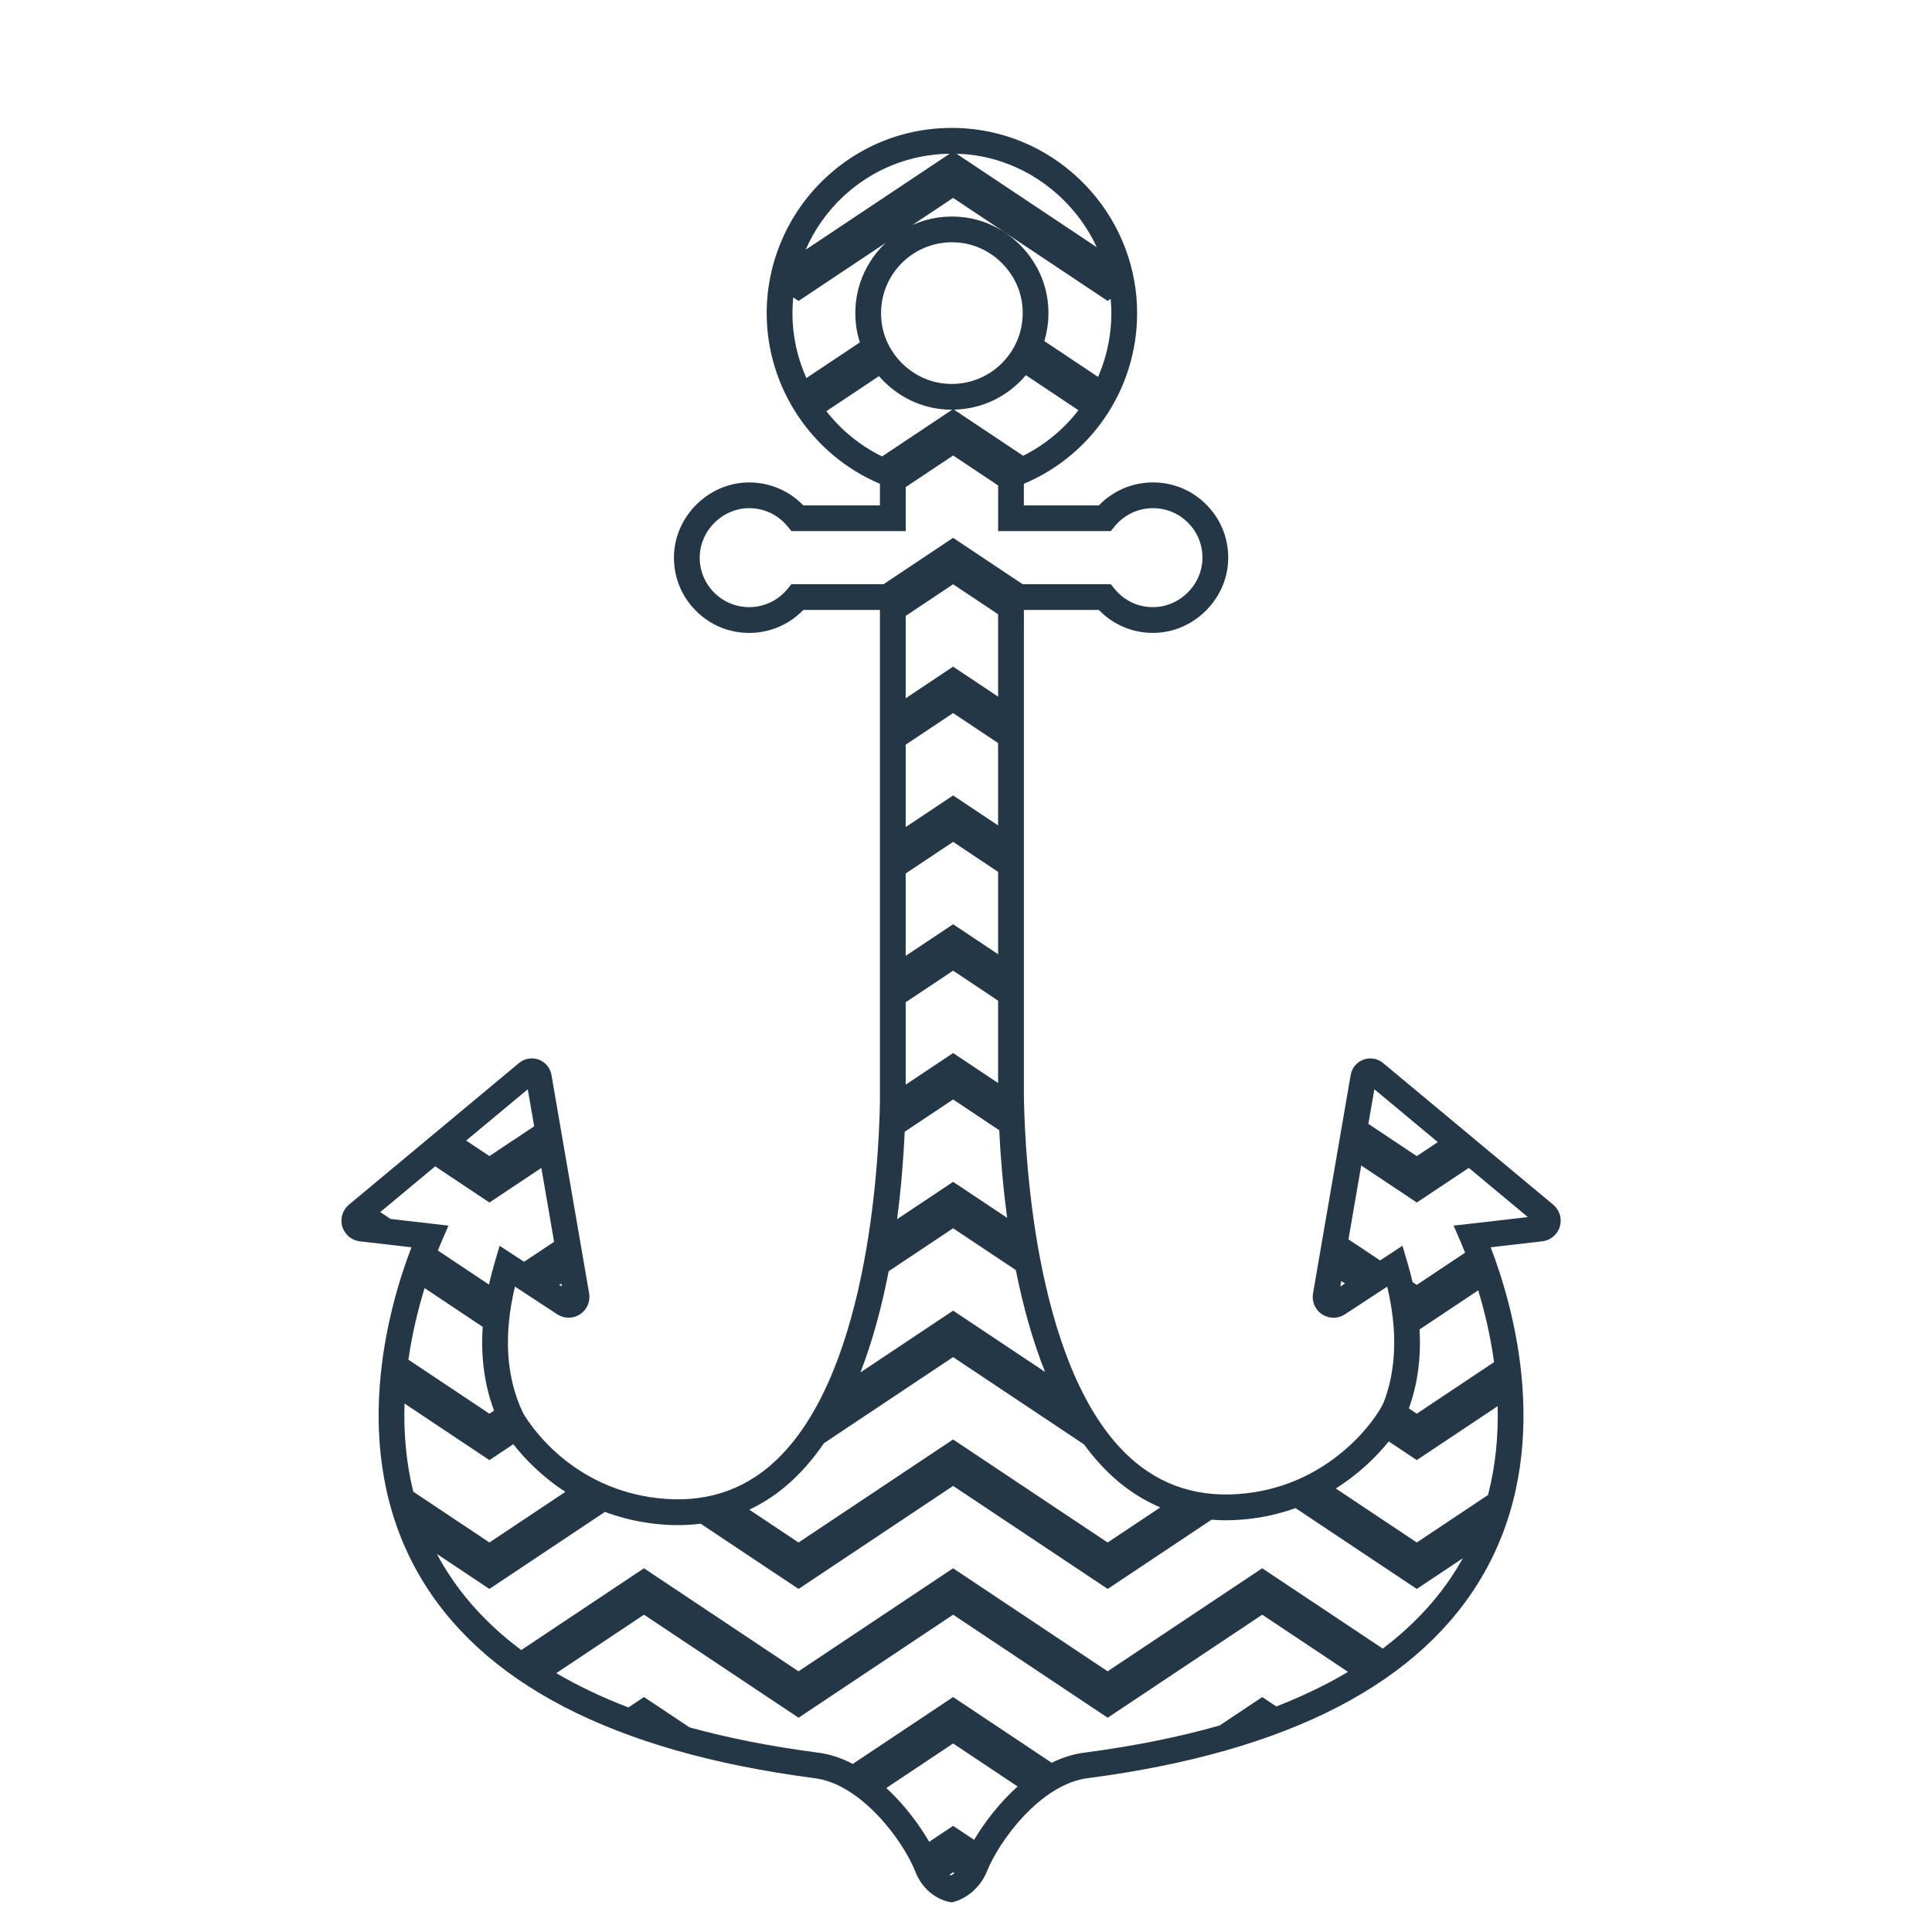 <?xml version="1.0" encoding="utf-8"?>
<!-- Generator: Adobe Illustrator 21.0.0, SVG Export Plug-In . SVG Version: 6.00 Build 0)  -->
<svg version="1.1" id="Calque_1" xmlns="http://www.w3.org/2000/svg" xmlns:xlink="http://www.w3.org/1999/xlink" x="0px" y="0px"
	 viewBox="0 0 600 600" style="enable-background:new 0 0 600 600;" xml:space="preserve">
<style type="text/css">
	.st0{fill:#243746;}
</style>
<path class="st0" d="M482.36,374.12l-52.83-43.99c-1.69-1.41-4.03-1.81-6.1-1.05c-2.07,0.76-3.59,2.59-3.96,4.76l-11.7,67.84
	c-0.44,2.54,0.67,5.09,2.82,6.5c2.15,1.41,4.93,1.41,7.09,0l13.13-8.61c3.24,13.65,2.87,25.75-1.12,36.03
	c-2.25,5.01-15.38,23.92-40.16,27.82c-14.44,2.27-26.91-0.9-37.08-9.43c-30.54-25.62-34.11-93.17-34.47-113.19V189.42h23.28
	c4.5,4.67,10.65,7.25,17.24,7.13c12.15-0.22,22.43-10.28,22.92-22.41c0.26-6.43-2.05-12.51-6.5-17.14
	c-4.45-4.63-10.43-7.18-16.85-7.18c-6.39,0-12.41,2.58-16.81,7.14h-23.29v-6.71c22.01-9.28,36.03-31.11,35.13-55.18
	c-0.52-14.09-6.27-27.5-16.19-37.76c-9.92-10.26-23.13-16.46-37.19-17.44c-16.12-1.12-31.5,4.31-43.3,15.32
	c-11.64,10.86-18.32,26.19-18.32,42.06c0,23.1,14.02,44.05,35.17,53v6.71h-23.79c-4.5-4.67-10.67-7.24-17.24-7.13
	c-12.15,0.22-22.43,10.28-22.92,22.41c-0.26,6.43,2.05,12.52,6.5,17.14c4.45,4.63,10.43,7.18,16.85,7.18
	c6.39,0,12.41-2.58,16.81-7.14h23.79l0,152.75c-0.36,20.1-3.92,87.68-34.47,113.32c-10.17,8.53-22.65,11.71-37.09,9.43
	c-25.66-4.04-37.66-23.31-39.23-26.02c-5.3-10.99-6.16-24.21-2.56-39.34l13.13,8.61c2.15,1.41,4.93,1.41,7.09,0
	c2.15-1.41,3.26-3.96,2.82-6.5l-11.7-67.84c-0.38-2.17-1.89-4-3.96-4.76c-2.07-0.76-4.41-0.36-6.1,1.05l-52.83,44
	c-1.99,1.66-2.8,4.33-2.06,6.82c0.74,2.48,2.88,4.28,5.45,4.57l16.02,1.85c-7.13,18.52-19.82,62.66,2.04,101.16
	c19.36,34.09,60.66,55.51,122.84,63.67c14.78,1.64,27.82,19.6,31.49,28.78c2.7,7.18,8.42,9.14,10.09,9.56
	c0.28,0.07,0.43,0.1,0.43,0.1l0.9,0.16l0.83-0.21c2.62-0.67,7.71-3.43,10.15-9.53c3.7-9.25,16.74-27.22,31.59-28.87
	c62.1-8.15,103.4-29.57,122.76-63.67c21.86-38.5,9.17-82.63,2.04-101.16l16.03-1.85c2.57-0.3,4.71-2.09,5.45-4.57
	C485.16,378.45,484.35,375.78,482.36,374.12z M426.82,338.28l19.7,16.41l-6.53,4.35l-15.03-10.02L426.82,338.28z M416.25,399.54
	l0.3-1.71l1.15,0.77L416.25,399.54z M281.27,231.27l14.73-9.82l13.97,9.32l0,25.58l-13.97-9.32l-14.73,9.82V231.27z M281.27,271.27
	l14.73-9.82l13.97,9.32l0,25.58l-13.97-9.32l-14.73,9.82V271.27z M281.27,311.27l14.73-9.82l13.97,9.32l0,25.58l-13.97-9.32
	l-14.73,9.82V311.27z M309.97,190.77l0,25.58l-13.97-9.32l-14.73,9.82v-25.58l14.73-9.82L309.97,190.77z M280.97,351.47l15.03-10.02
	l14.32,9.55c0.38,7.82,1.11,17.19,2.47,27.22l-16.79-11.19l-17.4,11.6C279.91,368.58,280.61,359.23,280.97,351.47z M317.75,141.54
	l-21.47-14.32c7.7-0.17,15.01-3.24,20.55-8.78c0.62-0.62,1.2-1.27,1.76-1.93l16.33,10.89C330.41,133.25,324.58,138.12,317.75,141.54
	z M273.8,100.12c-0.87-6.86,1.41-13.57,6.27-18.43c4.85-4.85,11.57-7.14,18.43-6.27c9.73,1.24,17.69,9.2,18.93,18.93
	c0.87,6.86-1.41,13.57-6.27,18.43c-4.85,4.85-11.57,7.14-18.43,6.27C283,117.82,275.04,109.86,273.8,100.12z M341.01,117.05
	l-16.69-11.13c1.21-4,1.59-8.26,1.04-12.57c-1.69-13.29-12.56-24.17-25.86-25.86c-5.6-0.71-11.14,0.14-16.1,2.36l12.59-8.39l48,32
	l0.94-0.63c0.08,0.84,0.13,1.68,0.17,2.53C345.39,103,343.92,110.37,341.01,117.05z M340.61,76.78l-43.54-29.03
	c0.7,0.02,1.39,0.04,2.09,0.09C317.45,49.12,333.2,60.78,340.61,76.78z M261.87,61.03c9.12-8.51,20.74-13.13,33.06-13.29
	l-44.73,29.82C252.9,71.37,256.85,65.72,261.87,61.03z M246.35,92.36l1.65,1.1l27.12-18.08c-0.23,0.22-0.47,0.43-0.7,0.66
	c-6.62,6.62-9.73,15.76-8.55,25.09c0.23,1.79,0.63,3.52,1.17,5.2l-16.61,11.08c-2.8-6.23-4.33-13.09-4.33-20.17
	C246.1,95.6,246.18,93.97,246.35,92.36z M256.64,127.7l16.33-10.89c4.73,5.45,11.37,9.24,18.76,10.18c1.3,0.17,2.6,0.25,3.89,0.25
	c0.03,0,0.05,0,0.08,0l-21.77,14.51C267.08,138.39,261.2,133.55,256.64,127.7z M245.78,181.42l-1.2,1.47
	c-2.94,3.6-7.28,5.66-11.91,5.66c-4.22,0-8.16-1.68-11.08-4.72c-2.92-3.04-4.44-7.05-4.27-11.28c0.32-7.98,7.08-14.59,15.07-14.73
	c4.73-0.09,9.19,1.98,12.2,5.66l1.2,1.47h35.49v-13.68l14.73-9.82l13.97,9.32v14.18h34.98l1.2-1.47c2.94-3.6,7.28-5.66,11.91-5.66
	c4.22,0,8.16,1.68,11.08,4.72c2.92,3.04,4.44,7.05,4.27,11.28c-0.32,7.98-7.08,14.59-15.07,14.73c-4.78,0.1-9.19-1.98-12.2-5.66
	l-1.2-1.47h-27.37l-21.58-14.39l-21.58,14.39H245.78z M275.99,394.79l20.01-13.34l19.48,12.99c2.13,10.68,5.05,21.54,9.07,31.62
	l-28.55-19.03l-28.78,19.19C271.11,416.15,273.94,405.37,275.99,394.79z M243.94,461.62c4.51-3.79,8.47-8.35,11.96-13.43
	l40.09-26.73l40.66,27.11c3.17,4.33,6.7,8.23,10.65,11.54c4.05,3.4,8.41,6.07,13.04,8.03l-16.35,10.9l-48-32l-48,32l-15.29-10.2
	C236.66,466.97,240.42,464.57,243.94,461.62z M173.67,399.01l0.64-0.43l0.16,0.96L173.67,399.01z M163.91,338.28l1.98,11.5
	L152,359.03l-7.23-4.82L163.91,338.28z M121.28,378.55l-3.19-2.13l17.06-14.2L152,373.46l16.12-10.75l3.96,22.94l-9.32,6.21
	l-7.59-4.97l-1.53,5.16c-0.69,2.33-1.28,4.63-1.79,6.89l-15.87-10.58c0.42-1.05,0.81-1.98,1.16-2.79l2.13-4.94L121.28,378.55z
	 M131.86,400.03l18.05,12.04c-0.63,9.43,0.55,18.12,3.53,26l-1.45,0.96l-25.16-16.77C128.04,413.89,129.93,406.31,131.86,400.03z
	 M125.63,435.88L152,453.46l7.42-4.95c3.28,4.19,8.59,9.88,16.16,14.8L152,479.03l-23.65-15.77
	C126.05,453.97,125.35,444.68,125.63,435.88z M295.31,582.43c-0.13-0.07-0.28-0.14-0.43-0.23l1.12-0.74l0.4,0.27
	C296,582.03,295.62,582.27,295.31,582.43z M302.52,571.38l-6.52-4.35l-7.43,4.95c-3.02-5.19-7.6-11.43-13.31-16.7l20.74-13.83
	l20.02,13.35C310.27,559.97,305.63,566.15,302.52,571.38z M337.18,544.24c-3.7,0.41-7.23,1.56-10.56,3.21l-30.62-20.42l-31.16,20.77
	c-3.52-1.84-7.28-3.12-11.21-3.56c-14.35-1.88-27.51-4.49-39.49-7.79L200,527.03l-4.85,3.23c-8.17-3.14-15.64-6.69-22.39-10.65
	L200,501.46l48,32l48-32l48,32l48-32l26.64,17.76c-6.71,3.99-14.14,7.57-22.26,10.74l-4.38-2.92l-13.23,8.82
	C366.22,539.44,352.36,542.24,337.18,544.24z M429.42,511.99l-37.43-24.95l-48,32l-48-32l-48,32l-48-32l-38.1,25.4
	c-10.7-7.98-19.1-17.27-25.12-27.87c-0.37-0.66-0.73-1.32-1.09-1.98l16.3,10.87l35.9-23.93c3.82,1.43,8.01,2.58,12.57,3.3
	c6,0.95,11.72,1.06,17.15,0.37L248,493.46l48-32l48,32l32.25-21.5c4.64,0.36,9.48,0.15,14.52-0.64c4.14-0.65,7.99-1.68,11.57-2.96
	l37.65,25.1l14.31-9.54c-0.12,0.22-0.23,0.43-0.36,0.65C448.04,494.97,439.84,504.11,429.42,511.99z M462.12,464.28l-22.13,14.75
	l-25.15-16.77c7.21-4.53,12.67-9.93,16.45-14.61l8.7,5.8l25.12-16.75C465.34,445.59,464.54,454.94,462.12,464.28z M463.99,423.03
	l-24,16l-2.46-1.64c2.72-7.47,3.83-15.67,3.32-24.52l18.22-12.14C460.99,407.07,462.85,414.67,463.99,423.03z M451.44,380.63
	l2.13,4.94c0.42,0.98,0.9,2.14,1.43,3.45l-15.01,10.01l-1.3-0.87c-0.47-2.01-1-4.05-1.61-6.12l-1.53-5.16l-6.95,4.56l-9.82-6.55
	l3.96-22.94l17.26,11.51l16.15-10.76l18.35,15.28L451.44,380.63z"/>
</svg>
